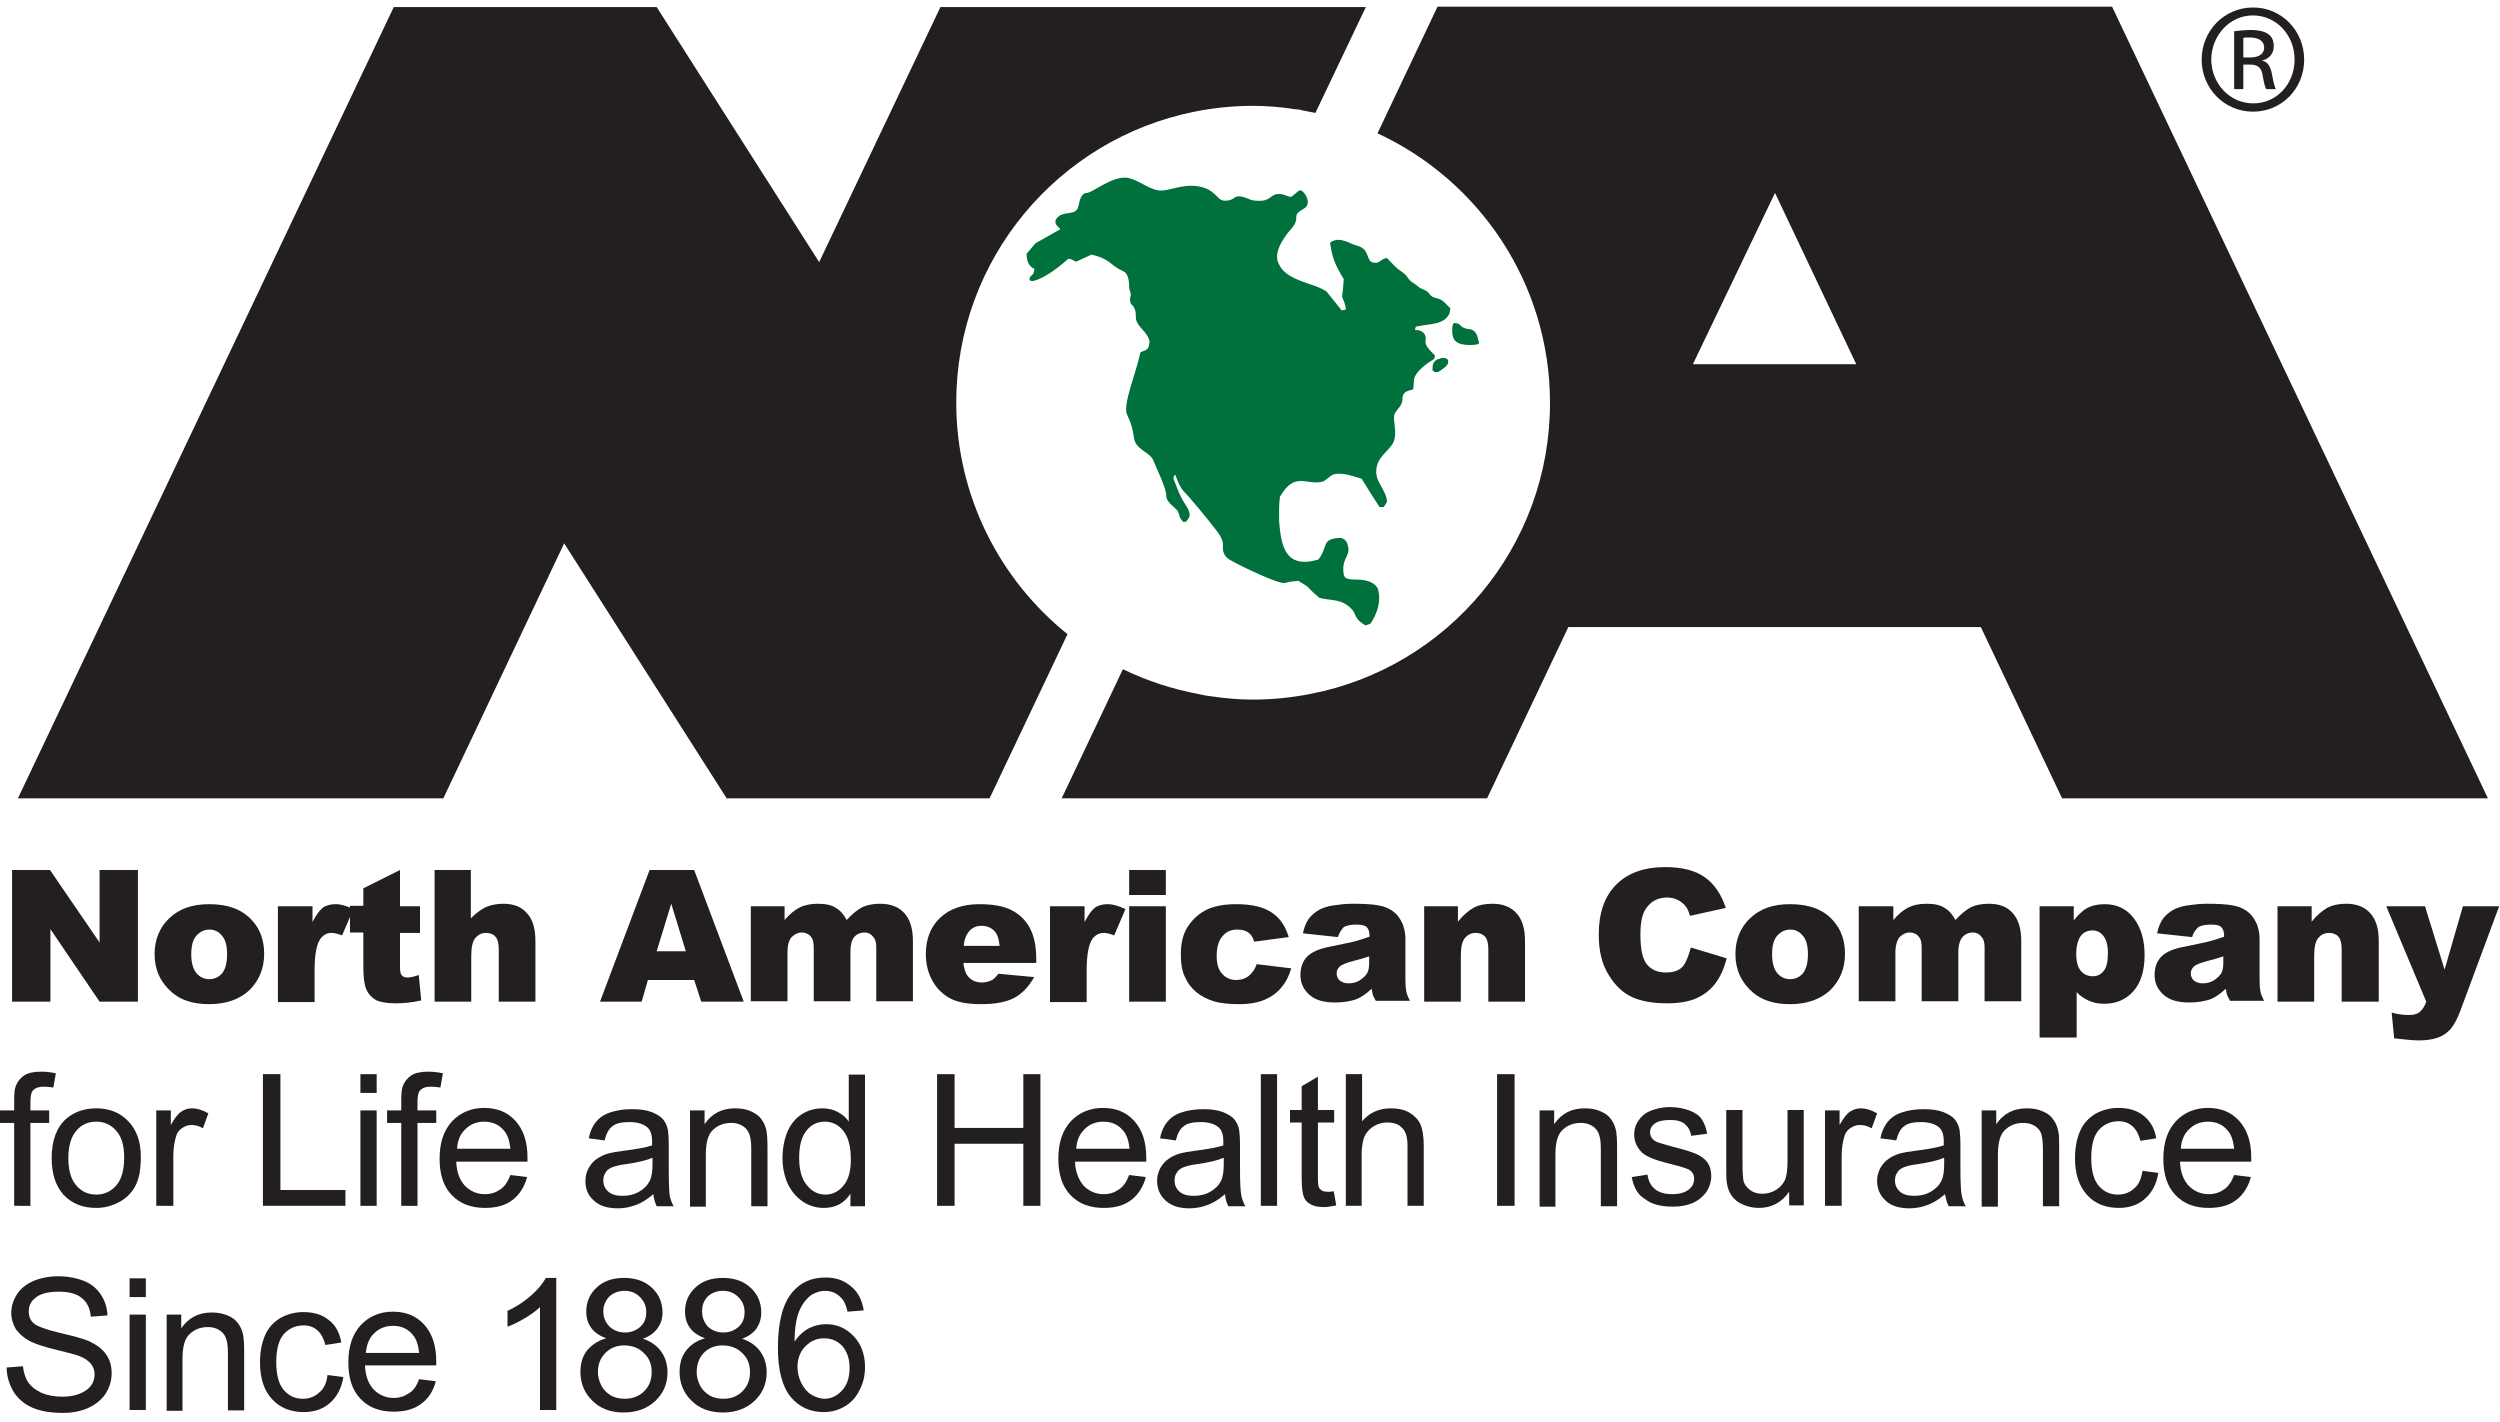 <svg enable-background="new 0 0 600 341.2" viewBox="0 0 600 341.2" xmlns="http://www.w3.org/2000/svg"><path d="m229.5 96.6c0-34.5 24.6-63.3 57.2-69.8 4.5-.9 9.2-1.4 14-1.4 3.4.0 6.8.3 10 .8.4.0.7.1 1.1.1.3.1.6.1.8.2 1 .2 2.1.4 3.1.6l12.1-25.4H225.7l-29.1 61.2-39-61.2h-63.1l-90.2 189.9h102.1l29-61.2 39 61.2h63.1l18.7-39.4c-16.2-13-26.7-33.1-26.7-55.6" fill="#231f20"/><path d="m506.9 1.6H345L330.6 32C355 43.3 372 68 372 96.7c0 34.6-24.6 63.4-57.3 69.8-4.5.9-9.2 1.4-14 1.4-3.4.0-6.8-.3-10.1-.8-.5-.1-1-.1-1.4-.2-.5-.1-1-.2-1.4-.3-6.4-1.2-12.6-3.2-18.3-6l-14.7 31h102.1l19.5-41.1h99l19.5 41.1h102.2zM406.3 87.4 426 46.3l19.5 41.1z" fill="#231f20"/><path d="m349.6 77.6c.3.1.4.0.8.4.5.6 1.2.9 2.3 1s1.7 1.1 1.8 1.6.4 1.3.4 1.7c-.1.1-.8.3-2.1.3-3.4.0-4.3-1.1-4.2-3.5.0-1.2.0-1.8 1-1.5m-4.7 8.7c.6-.1 1.1-.4 1.5-.4.4.1 1.1.0 1.2.9.0.8-1.4 1.7-2.4 2.4-.3.0-.6.0-.8.0-.1-.1-.3-.3-.4-.4-.1-1.4.1-1.9.9-2.5" fill="#00703c"/><path d="m352.8 82.8c1.3.0 2-.2 2.1-.3.0-.4-.2-1.2-.4-1.7-.1-.5-.7-1.5-1.8-1.6s-1.9-.5-2.3-1c-.4-.4-.5-.3-.8-.4-.9-.3-1 .3-1 1.6-.1 2.2.8 3.4 4.2 3.4" fill="#00703c"/><path d="m344.3 89.3h.8c1.1-.7 2.5-1.6 2.4-2.4s-.8-.8-1.2-.9-1 .2-1.5.4c-.9.6-1 1.1-1 2.5.3.1.4.2.5.4" fill="#00703c"/><g fill="#231f20"><path d="m538.4 15.5h1.6c1.8.0 2.7.7 3 2.4.3 1.8.6 3.1.9 3.5h2.3c-.2-.4-.5-1.3-.9-3.4-.3-2-1.1-3.2-2.3-3.4v-.1c1.5-.4 2.7-1.5 2.7-3.4.0-1.3-.4-2.3-1.3-2.9-.8-.6-2.2-1-4.3-1-1.7.0-2.8.2-3.9.3v13.9h2.2zm0-6.4c.4-.1.9-.1 1.6-.1 2.5.0 3.4 1.2 3.4 2.4.0 1.7-1.5 2.4-3.4 2.4h-1.6z"/><path d="m540.7 26.8c6.9.0 12.3-5.5 12.3-12.5.0-6.9-5.4-12.5-12.2-12.5h-.1c-6.8.0-12.3 5.5-12.3 12.5s5.5 12.5 12.3 12.5m0-23.1c5.6.0 10 4.7 10 10.6s-4.4 10.6-10 10.5c-5.5.0-10-4.7-10-10.6.1-5.8 4.5-10.5 10-10.5"/><path d="m2.9 208.8H12l11.9 17.4v-17.4h9.2v31.6h-9.2L12.1 223v17.4H2.9z"/><path d="m37.1 229c0-3.5 1.2-6.4 3.5-8.6 2.4-2.3 5.5-3.4 9.6-3.4 4.6.0 8 1.3 10.4 4 1.9 2.1 2.8 4.8 2.8 7.9.0 3.5-1.2 6.4-3.5 8.7-2.3 2.2-5.6 3.4-9.7 3.4-3.7.0-6.7-.9-8.9-2.8-2.8-2.4-4.2-5.5-4.2-9.2m8.8.0c0 2 .4 3.5 1.2 4.5s1.9 1.5 3.1 1.5c1.3.0 2.3-.5 3.1-1.4.8-1 1.2-2.5 1.2-4.6.0-2-.4-3.5-1.2-4.4-.8-1-1.8-1.5-3-1.5-1.3.0-2.3.5-3.2 1.5-.8.9-1.2 2.4-1.2 4.4"/><path d="m66.8 217.5H75v3.8c.8-1.6 1.6-2.7 2.4-3.4.8-.6 1.9-.9 3.1-.9 1.3.0 2.7.4 4.3 1.2l-2.7 6.3c-1-.4-1.9-.6-2.5-.6-1.2.0-2 .5-2.7 1.4-.9 1.3-1.4 3.8-1.4 7.5v7.7h-8.8v-23z"/><path d="m96 208.8v8.7h4.8v6.4H96v8.1c0 1 .1 1.6.3 1.9.3.5.8.7 1.5.7s1.6-.2 2.7-.6l.6 6.1c-2.2.5-4.2.7-6.1.7-2.2.0-3.8-.3-4.8-.8-1-.6-1.8-1.4-2.3-2.6s-.7-3-.7-5.5v-8.1H84v-6.4h3.2v-4.2z"/><path d="m104.2 208.8h8.8v11.6c1.2-1.2 2.4-2.1 3.6-2.7 1.2-.5 2.6-.8 4.2-.8 2.4.0 4.3.7 5.6 2.2 1.4 1.4 2.1 3.7 2.1 6.7v14.6h-8.8v-12.6c0-1.4-.3-2.5-.8-3-.5-.6-1.3-.9-2.2-.9-1.1.0-1.9.4-2.6 1.2s-1 2.3-1 4.3v11h-8.8v-31.6z"/><path d="m166.6 235.2h-11.1l-1.5 5.2h-10l11.9-31.6h10.7l11.9 31.6h-10.2zm-2-6.9-3.5-11.4-3.5 11.4z"/><path d="m180.1 217.5h8.2v3.3c1.2-1.4 2.4-2.4 3.6-3s2.7-.9 4.4-.9c1.8.0 3.3.3 4.3 1 1.1.6 1.9 1.6 2.6 2.9 1.4-1.5 2.6-2.5 3.8-3.1 1.1-.5 2.5-.8 4.2-.8 2.5.0 4.4.7 5.8 2.2s2.1 3.7 2.1 6.8v14.4h-8.8v-13c0-1-.2-1.8-.6-2.3-.6-.8-1.3-1.2-2.2-1.2-1 0-1.9.4-2.5 1.1s-.9 1.9-.9 3.6v11.8h-8.8v-12.6c0-1-.1-1.7-.2-2-.2-.6-.5-1-1-1.4-.5-.3-1-.5-1.6-.5-1 0-1.8.4-2.5 1.1-.7.8-1 2-1 3.7v11.7h-8.8v-22.8z"/><path d="m248.8 231.1h-17.6c.2 1.4.5 2.5 1.1 3.2.8 1 2 1.5 3.3 1.5.9.0 1.7-.2 2.5-.6.5-.3 1-.8 1.5-1.5l8.6.8c-1.3 2.3-2.9 4-4.8 5s-4.5 1.5-8 1.5c-3 0-5.4-.4-7.2-1.3-1.7-.9-3.2-2.2-4.3-4.1s-1.7-4.1-1.7-6.6c0-3.6 1.1-6.5 3.4-8.7s5.5-3.3 9.5-3.3c3.3.0 5.9.5 7.8 1.5s3.3 2.4 4.3 4.3 1.5 4.3 1.5 7.4v.9zm-8.9-4.2c-.2-1.7-.6-2.9-1.4-3.6-.7-.7-1.7-1.1-2.9-1.1-1.4.0-2.5.5-3.3 1.7-.5.7-.9 1.7-1 3.1h8.6z"/><path d="m252.1 217.5h8.2v3.8c.8-1.6 1.6-2.7 2.4-3.4.8-.6 1.9-.9 3.1-.9 1.3.0 2.7.4 4.3 1.2l-2.7 6.3c-1-.4-1.9-.6-2.5-.6-1.1.0-2 .5-2.7 1.4-.9 1.3-1.4 3.8-1.4 7.5v7.7H252v-23z"/><path d="m271 208.8h8.8v6H271zm0 8.7h8.8v22.9H271z"/><path d="m301.6 231.4 8.3 1c-.5 1.7-1.2 3.2-2.3 4.5-1 1.3-2.4 2.3-4 3s-3.7 1.1-6.2 1.1c-2.4.0-4.5-.2-6.1-.7s-3-1.2-4.2-2.2-2.1-2.2-2.7-3.6c-.7-1.4-1-3.2-1-5.4.0-2.4.4-4.3 1.2-5.9.6-1.1 1.4-2.2 2.4-3.1s2.1-1.6 3.1-2c1.7-.7 3.9-1.1 6.6-1.1 3.7.0 6.6.7 8.5 2 2 1.3 3.3 3.3 4.1 5.9L301 226c-.3-1-.7-1.7-1.4-2.2s-1.6-.7-2.7-.7c-1.5.0-2.6.5-3.5 1.6-.9 1-1.4 2.6-1.4 4.7.0 1.9.4 3.3 1.3 4.3s2 1.5 3.4 1.5c1.1.0 2.1-.3 2.9-.9 1-.8 1.6-1.7 2-2.9"/><path d="m321.1 224.9-8.4-.9c.3-1.5.8-2.6 1.4-3.5.6-.8 1.5-1.6 2.6-2.2.8-.4 1.9-.8 3.3-1s2.9-.4 4.6-.4c2.6.0 4.7.1 6.3.4s2.9.9 4 1.9c.7.6 1.3 1.6 1.8 2.7.4 1.2.6 2.3.6 3.4v10.1c0 1.1.1 1.9.2 2.5s.4 1.4.9 2.3h-8.2c-.3-.6-.6-1-.7-1.4-.1-.3-.2-.8-.3-1.5-1.2 1.1-2.3 1.9-3.4 2.4-1.5.6-3.4.9-5.4.9-2.7.0-4.8-.6-6.2-1.9s-2.1-2.8-2.1-4.7c0-1.7.5-3.2 1.5-4.3s2.9-2 5.6-2.5c3.3-.7 5.4-1.1 6.4-1.4s2-.6 3.1-1c0-1.1-.2-1.8-.7-2.3-.4-.4-1.2-.6-2.4-.6-1.4.0-2.5.2-3.2.7-.5.6-1 1.3-1.3 2.3m7.6 4.6c-1.2.4-2.5.8-3.8 1.1-1.8.5-2.9.9-3.4 1.4s-.7 1-.7 1.6c0 .7.2 1.2.7 1.7.5.4 1.2.7 2.1.7 1 0 1.9-.2 2.7-.7s1.4-1.1 1.8-1.7c.4-.7.5-1.6.5-2.7v-1.4z"/><path d="m341.7 217.5h8.2v3.7c1.2-1.5 2.5-2.6 3.7-3.3s2.8-1 4.6-1c2.4.0 4.3.7 5.7 2.2s2.1 3.7 2.1 6.7v14.6h-8.8v-12.6c0-1.4-.3-2.5-.8-3-.5-.6-1.3-.9-2.2-.9-1.1.0-1.9.4-2.6 1.2s-1 2.3-1 4.3v11h-8.8v-22.9z"/><path d="m405.8 227.4 8.6 2.6c-.6 2.4-1.5 4.4-2.7 6s-2.8 2.8-4.6 3.6-4.2 1.2-7 1.2c-3.4.0-6.2-.5-8.4-1.5s-4.1-2.8-5.6-5.3c-1.6-2.5-2.4-5.7-2.4-9.7.0-5.2 1.4-9.2 4.2-12s6.7-4.2 11.8-4.2c4 0 7.1.8 9.4 2.4s4 4.1 5.1 7.4l-8.6 1.9c-.3-1-.6-1.7-.9-2.1-.5-.7-1.2-1.3-2-1.7s-1.7-.6-2.6-.6c-2.2.0-3.9.9-5.1 2.7-.9 1.3-1.3 3.4-1.3 6.2.0 3.5.5 5.9 1.6 7.2s2.6 1.9 4.5 1.9 3.3-.5 4.2-1.6c.6-.8 1.3-2.4 1.8-4.4"/><path d="m416.5 229c0-3.5 1.2-6.4 3.5-8.6 2.4-2.3 5.5-3.4 9.6-3.4 4.6.0 8.1 1.3 10.4 4 1.9 2.1 2.8 4.8 2.8 7.9.0 3.5-1.2 6.4-3.5 8.7-2.3 2.2-5.6 3.4-9.7 3.4-3.7.0-6.7-.9-8.9-2.8-2.8-2.4-4.2-5.5-4.2-9.2m8.8.0c0 2 .4 3.5 1.2 4.5s1.9 1.5 3.1 1.5c1.3.0 2.3-.5 3.1-1.4.8-1 1.2-2.5 1.2-4.6.0-2-.4-3.5-1.2-4.4-.8-1-1.8-1.5-3-1.5-1.3.0-2.3.5-3.2 1.5-.8.9-1.2 2.4-1.2 4.4"/><path d="m446.2 217.5h8.2v3.3c1.2-1.4 2.4-2.4 3.6-3s2.6-.9 4.4-.9 3.3.3 4.3 1c1.1.6 1.9 1.6 2.6 2.9 1.4-1.5 2.6-2.5 3.8-3.1 1.1-.5 2.5-.8 4.2-.8 2.5.0 4.4.7 5.7 2.2 1.4 1.5 2.1 3.7 2.1 6.8v14.4h-8.8v-13c0-1-.2-1.8-.6-2.3-.6-.8-1.3-1.2-2.2-1.2-1 0-1.9.4-2.5 1.1s-1 1.9-1 3.6v11.8h-8.8v-12.6c0-1-.1-1.7-.2-2-.2-.6-.5-1-1-1.4-.5-.3-1-.5-1.6-.5-1 0-1.8.4-2.5 1.1-.6.8-1 2-1 3.7v11.7h-8.8v-22.8z"/><path d="m489.5 249.1v-31.6h8.2v3.4c1.1-1.4 2.2-2.4 3.1-2.9 1.3-.7 2.7-1 4.3-1 3.1.0 5.4 1.2 7.1 3.5s2.5 5.2 2.5 8.7c0 3.8-.9 6.7-2.7 8.7s-4.1 3-6.9 3c-1.4.0-2.6-.2-3.7-.7s-2.1-1.1-3-2.1V249h-8.9zm8.8-20.1c0 1.8.4 3.2 1.1 4 .8.9 1.7 1.3 2.9 1.3 1 0 1.9-.4 2.6-1.3.7-.8 1-2.3 1-4.3.0-1.9-.4-3.2-1.1-4.1s-1.6-1.3-2.6-1.3c-1.1.0-2.1.4-2.8 1.3-.7 1-1.1 2.4-1.1 4.4"/><path d="m526.1 224.9-8.4-.9c.3-1.5.8-2.6 1.4-3.5.6-.8 1.5-1.6 2.6-2.2.8-.4 1.9-.8 3.3-1s2.9-.4 4.6-.4c2.6.0 4.7.1 6.3.4s2.9.9 4 1.9c.7.6 1.3 1.6 1.8 2.7.4 1.2.6 2.3.6 3.4v10.1c0 1.1.1 1.9.2 2.5s.4 1.4.9 2.3h-8.2c-.3-.6-.5-1-.7-1.4-.1-.3-.2-.8-.3-1.5-1.2 1.1-2.3 1.9-3.4 2.4-1.5.6-3.4.9-5.4.9-2.7.0-4.8-.6-6.2-1.9s-2.1-2.8-2.1-4.7c0-1.7.5-3.2 1.5-4.3s2.9-2 5.7-2.5c3.3-.7 5.4-1.1 6.4-1.4s2-.6 3.1-1c0-1.1-.2-1.8-.7-2.3-.4-.4-1.2-.6-2.4-.6-1.4.0-2.5.2-3.2.7-.6.6-1.1 1.3-1.4 2.3m7.6 4.6c-1.2.4-2.5.8-3.8 1.1-1.8.5-2.9.9-3.4 1.4s-.7 1-.7 1.6c0 .7.2 1.2.7 1.7.5.4 1.2.7 2.1.7 1 0 1.9-.2 2.7-.7s1.4-1.1 1.8-1.7c.4-.7.5-1.6.5-2.7v-1.4z"/><path d="m546.6 217.5h8.2v3.7c1.2-1.5 2.5-2.6 3.7-3.3 1.3-.7 2.8-1 4.6-1 2.4.0 4.3.7 5.7 2.2s2.1 3.7 2.1 6.7v14.6H562v-12.6c0-1.4-.3-2.5-.8-3-.5-.6-1.3-.9-2.2-.9-1.1.0-1.9.4-2.6 1.2s-1 2.3-1 4.3v11h-8.8z"/><path d="m572.7 217.5h9.3l4.7 15.2 4.4-15.2h8.7l-9.1 24.5c-1 2.8-2.1 4.7-3.2 5.6-1.5 1.4-3.8 2.1-7 2.1-1.3.0-3.2-.2-5.9-.5l-.6-6.2c1.3.4 2.7.6 4.2.6 1 0 1.9-.2 2.5-.7s1.2-1.3 1.6-2.5z"/><path d="m3.4 289.4v-19.9H0v-3h3.4V264c0-1.5.1-2.7.4-3.4.4-1 1-1.8 2-2.5.9-.6 2.3-.9 4-.9 1.1.0 2.3.1 3.6.4l-.6 3.4c-.8-.1-1.6-.2-2.3-.2-1.2.0-2 .3-2.5.8s-.7 1.4-.7 2.8v2.1h4.5v3H7.3v19.9z"/><path d="m12.4 277.9c0-4.2 1.2-7.4 3.5-9.4 2-1.7 4.4-2.5 7.2-2.5 3.1.0 5.7 1 7.7 3.1s3 4.9 3 8.5c0 3-.4 5.3-1.3 7s-2.2 3-3.9 3.9-3.5 1.4-5.5 1.4c-3.2.0-5.8-1-7.8-3.1-1.9-2.1-2.9-5-2.9-8.9m4 0c0 2.9.6 5.1 1.9 6.6s2.9 2.2 4.8 2.2 3.5-.7 4.8-2.2 1.9-3.7 1.9-6.7c0-2.8-.6-5-1.9-6.4-1.3-1.5-2.9-2.2-4.8-2.2s-3.6.7-4.8 2.2c-1.2 1.4-1.9 3.6-1.9 6.5"/><path d="m37.5 289.4v-22.9H41v3.5c.9-1.6 1.7-2.7 2.5-3.2.7-.5 1.6-.8 2.5-.8 1.3.0 2.6.4 4 1.2l-1.3 3.6c-.9-.6-1.9-.8-2.8-.8-.8.0-1.6.3-2.3.8s-1.2 1.2-1.4 2.1c-.4 1.4-.6 2.9-.6 4.5v12z"/><path d="m63.1 289.4v-31.6h4.2v27.8h15.6v3.8z"/><path d="m86.5 257.8h3.9v4.5h-3.9zm0 8.7h3.9v22.9h-3.9z"/><path d="m96.3 289.4v-19.9h-3.4v-3h3.4V264c0-1.5.1-2.7.4-3.4.4-1 1-1.8 2-2.5.9-.6 2.3-.9 4-.9 1.1.0 2.3.1 3.6.4l-.6 3.4c-.8-.1-1.6-.2-2.3-.2-1.2.0-2 .3-2.5.8s-.7 1.4-.7 2.8v2.1h4.5v3h-4.5v19.9z"/><path d="m122.5 282 4 .5c-.6 2.3-1.8 4.2-3.5 5.5s-3.9 1.9-6.6 1.9c-3.3.0-6-1-8-3.1s-2.9-5-2.9-8.7c0-3.9 1-6.8 3-9 2-2.1 4.6-3.2 7.7-3.2s5.6 1 7.5 3.1 2.9 5 2.9 8.8v1h-17.1c.1 2.5.8 4.4 2.1 5.8 1.3 1.3 2.9 2 4.8 2 1.4.0 2.6-.4 3.6-1.1 1.1-.7 1.9-1.9 2.5-3.5m-12.8-6.3h12.8c-.2-1.9-.7-3.4-1.5-4.3-1.2-1.5-2.8-2.2-4.8-2.2-1.8.0-3.3.6-4.5 1.8-1.2 1.1-1.9 2.7-2 4.7"/><path d="m156.8 286.6c-1.4 1.2-2.8 2.1-4.2 2.6-1.3.5-2.8.8-4.3.8-2.5.0-4.5-.6-5.8-1.9-1.4-1.2-2-2.8-2-4.7.0-1.1.3-2.2.8-3.1s1.2-1.7 2-2.2c.8-.6 1.8-1 2.8-1.3.8-.2 1.9-.4 3.5-.6 3.1-.4 5.4-.8 6.9-1.3.0-.5.0-.9.0-1 0-1.6-.4-2.7-1.1-3.3-1-.9-2.5-1.3-4.4-1.3-1.8.0-3.2.3-4 1-.9.6-1.5 1.8-1.9 3.4l-3.8-.5c.3-1.6.9-2.9 1.7-3.9s1.9-1.8 3.4-2.3 3.2-.8 5.2-.8 3.5.2 4.8.7c1.2.5 2.1 1 2.7 1.7s1 1.6 1.2 2.6c.1.7.2 1.9.2 3.6v5.2c0 3.6.1 5.9.2 6.8.2 1 .5 1.9 1 2.7h-4.1c-.4-.9-.7-1.9-.8-2.9m-.3-8.7c-1.4.6-3.5 1.1-6.3 1.5-1.6.2-2.7.5-3.4.8s-1.2.7-1.5 1.3c-.4.5-.5 1.2-.5 1.9.0 1 .4 1.9 1.2 2.6s1.9 1 3.4 1 2.8-.3 4-1 2-1.5 2.6-2.7c.4-.9.6-2.2.6-3.9v-1.5z"/><path d="m165.6 289.4v-22.9h3.5v3.3c1.7-2.5 4.1-3.8 7.3-3.8 1.4.0 2.7.2 3.8.7s2 1.1 2.6 2c.6.8 1 1.8 1.2 2.9.1.7.2 2 .2 3.8v14.1h-3.9v-13.9c0-1.6-.2-2.8-.5-3.5-.3-.8-.8-1.4-1.6-1.9s-1.7-.7-2.7-.7c-1.7.0-3.1.5-4.3 1.6-1.2 1-1.8 3-1.8 6v12.5h-3.8z"/><path d="m204.1 289.4v-2.9c-1.5 2.3-3.6 3.4-6.4 3.4-1.8.0-3.5-.5-5-1.5s-2.7-2.4-3.6-4.2c-.8-1.8-1.3-3.9-1.3-6.2s.4-4.4 1.1-6.2c.8-1.9 1.9-3.3 3.4-4.3s3.2-1.5 5.1-1.5c1.4.0 2.6.3 3.7.9s2 1.3 2.6 2.3v-11.3h3.9v31.6h-3.5zm-12.3-11.5c0 2.9.6 5.1 1.9 6.6 1.2 1.5 2.7 2.2 4.4 2.2s3.1-.7 4.3-2.1 1.8-3.5 1.8-6.3c0-3.1-.6-5.4-1.8-6.9s-2.7-2.2-4.5-2.2c-1.7.0-3.2.7-4.3 2.1-1.2 1.4-1.8 3.6-1.8 6.6"/><path d="m224.9 289.4v-31.6h4.2v12.9h16.5v-12.9h4.1v31.6h-4.1v-14.9h-16.5v14.9z"/><path d="m271 282 4 .5c-.6 2.3-1.8 4.2-3.5 5.5s-3.9 1.9-6.6 1.9c-3.4.0-6-1-8-3.1s-2.9-5-2.9-8.7c0-3.9 1-6.8 3-9 2-2.1 4.6-3.2 7.7-3.2s5.6 1 7.5 3.1 2.9 5 2.9 8.8v1H258c.1 2.5.9 4.4 2.1 5.8 1.3 1.3 2.9 2 4.8 2 1.4.0 2.6-.4 3.6-1.1 1.1-.7 1.9-1.9 2.5-3.5m-12.7-6.3h12.8c-.2-1.9-.7-3.4-1.5-4.3-1.2-1.5-2.8-2.2-4.8-2.2-1.8.0-3.3.6-4.5 1.8s-1.9 2.7-2 4.7"/><path d="m294 286.6c-1.4 1.2-2.8 2.1-4.2 2.6-1.3.5-2.8.8-4.3.8-2.5.0-4.4-.6-5.8-1.9-1.3-1.2-2-2.8-2-4.7.0-1.1.3-2.2.8-3.1s1.2-1.7 2-2.2c.8-.6 1.8-1 2.8-1.3.8-.2 1.9-.4 3.4-.6 3.1-.4 5.4-.8 6.9-1.3.0-.5.0-.9.0-1 0-1.6-.4-2.7-1.1-3.3-1-.9-2.5-1.3-4.4-1.3-1.8.0-3.2.3-4 1-.9.6-1.5 1.8-1.9 3.4l-3.8-.5c.3-1.6.9-2.9 1.7-3.9s1.9-1.8 3.4-2.3 3.2-.8 5.2-.8 3.5.2 4.8.7c1.2.5 2.1 1 2.7 1.7s1 1.6 1.2 2.6c.1.7.2 1.9.2 3.6v5.2c0 3.6.1 5.9.3 6.8.2 1 .5 1.9 1 2.7h-4.1c-.5-.9-.7-1.9-.8-2.9m-.4-8.7c-1.4.6-3.5 1.1-6.3 1.5-1.6.2-2.7.5-3.4.8s-1.2.7-1.5 1.3c-.4.5-.5 1.2-.5 1.9.0 1 .4 1.9 1.2 2.6s1.9 1 3.4 1 2.8-.3 4-1 2-1.5 2.6-2.7c.4-.9.6-2.2.6-3.9v-1.5z"/><path d="m302.6 257.8h3.9v31.6h-3.9z"/><path d="m320.1 285.9.6 3.4c-1.1.2-2.1.4-2.9.4-1.4.0-2.5-.2-3.3-.7-.8-.4-1.3-1-1.6-1.8-.3-.7-.5-2.3-.5-4.6v-13.2h-2.8v-3h2.8v-5.7l3.9-2.3v8h3.9v3h-3.9v13.4c0 1.1.1 1.8.2 2.1s.4.6.7.8.7.3 1.3.3c.3.1.9.0 1.6-.1"/><path d="m323 289.4v-31.6h3.9v11.3c1.8-2.1 4.1-3.1 6.9-3.1 1.7.0 3.2.3 4.4 1s2.1 1.6 2.7 2.8c.5 1.2.8 2.9.8 5.1v14.5h-3.9v-14.5c0-1.9-.4-3.4-1.3-4.2-.8-.9-2-1.3-3.6-1.3-1.2.0-2.2.3-3.2.9s-1.7 1.4-2.2 2.4c-.4 1-.7 2.4-.7 4.2v12.5z"/><path d="m359.3 257.8h4.2v31.6h-4.2z"/><path d="m369.5 289.4v-22.9h3.5v3.3c1.7-2.5 4.1-3.8 7.3-3.8 1.4.0 2.7.2 3.8.7 1.2.5 2 1.1 2.6 2 .6.8 1 1.8 1.2 2.9.1.7.2 2 .2 3.8v14.1h-3.9v-13.9c0-1.6-.2-2.8-.5-3.5-.3-.8-.8-1.4-1.6-1.9s-1.7-.7-2.7-.7c-1.7.0-3.1.5-4.3 1.6-1.2 1-1.8 3-1.8 6v12.5h-3.8z"/><path d="m391.6 282.5 3.8-.6c.2 1.5.8 2.7 1.8 3.5s2.4 1.2 4.1 1.2c1.8.0 3.1-.4 4-1.1s1.3-1.6 1.3-2.6c0-.9-.4-1.6-1.1-2.1-.5-.3-1.9-.8-4-1.3-2.8-.7-4.8-1.3-5.9-1.9-1.1-.5-1.9-1.2-2.5-2.2-.6-.9-.9-2-.9-3.1.0-1 .2-2 .7-2.8.5-.9 1.1-1.6 1.9-2.2.6-.4 1.4-.8 2.5-1.1 1-.3 2.2-.5 3.4-.5 1.8.0 3.4.3 4.7.8 1.4.5 2.4 1.2 3 2.1s1.1 2.1 1.3 3.5l-3.8.5c-.2-1.2-.7-2.1-1.5-2.8s-2-1-3.5-1c-1.8.0-3.1.3-3.8.9-.8.6-1.1 1.3-1.1 2.1.0.5.2 1 .5 1.4s.8.8 1.5 1c.4.1 1.5.5 3.4 1 2.8.7 4.7 1.3 5.8 1.8s1.9 1.1 2.6 2c.6.9.9 2 .9 3.3s-.4 2.5-1.1 3.7c-.8 1.1-1.8 2-3.3 2.7-1.4.6-3 .9-4.8.9-3 0-5.2-.6-6.8-1.9-1.6-.9-2.6-2.7-3.1-5.2"/><path d="m429.4 289.4V286c-1.8 2.6-4.2 3.9-7.3 3.9-1.4.0-2.6-.3-3.8-.8s-2-1.2-2.6-2-1-1.7-1.2-2.9c-.2-.8-.2-2-.2-3.6v-14.2h3.9v12.7c0 2 .1 3.4.2 4.1.2 1 .8 1.8 1.6 2.4s1.8.9 2.9.9c1.2.0 2.3-.3 3.3-.9s1.7-1.4 2.2-2.4c.4-1 .6-2.5.6-4.5v-12.3h3.9v22.9h-3.5z"/><path d="m438 289.4v-22.9h3.5v3.5c.9-1.6 1.7-2.7 2.5-3.2s1.6-.8 2.5-.8c1.3.0 2.6.4 4 1.2l-1.3 3.6c-1-.6-1.9-.8-2.9-.8-.8.0-1.6.3-2.3.8s-1.2 1.2-1.4 2.1c-.4 1.4-.6 2.9-.6 4.5v12z"/><path d="m466.8 286.6c-1.4 1.2-2.8 2.1-4.2 2.6-1.3.5-2.8.8-4.3.8-2.5.0-4.5-.6-5.8-1.9-1.3-1.2-2-2.8-2-4.7.0-1.1.3-2.2.8-3.1s1.2-1.7 2-2.2c.8-.6 1.8-1 2.8-1.3.8-.2 1.9-.4 3.5-.6 3.1-.4 5.4-.8 6.9-1.3.0-.5.0-.9.0-1 0-1.6-.4-2.7-1.1-3.3-1-.9-2.5-1.3-4.4-1.3-1.8.0-3.2.3-4 1-.9.6-1.5 1.8-1.9 3.4l-3.8-.5c.3-1.6.9-2.9 1.7-3.9s1.9-1.8 3.4-2.3 3.2-.8 5.2-.8 3.5.2 4.8.7c1.2.5 2.1 1 2.7 1.7s1 1.6 1.2 2.6c.1.7.2 1.9.2 3.6v5.2c0 3.6.1 5.9.3 6.8.2 1 .5 1.9 1 2.7h-4.1c-.5-.9-.7-1.9-.9-2.9m-.3-8.7c-1.4.6-3.5 1.1-6.3 1.5-1.6.2-2.7.5-3.4.8s-1.2.7-1.5 1.3c-.4.5-.5 1.2-.5 1.9.0 1 .4 1.9 1.2 2.6s1.9 1 3.4 1 2.8-.3 4-1 2-1.5 2.6-2.7c.4-.9.6-2.2.6-3.9v-1.5z"/><path d="m475.6 289.4v-22.9h3.5v3.3c1.7-2.5 4.1-3.8 7.3-3.8 1.4.0 2.7.2 3.8.7 1.2.5 2 1.1 2.6 2 .6.8 1 1.8 1.2 2.9.2.7.2 2 .2 3.8v14.1h-3.9v-13.9c0-1.6-.2-2.8-.4-3.5-.3-.8-.8-1.4-1.6-1.9s-1.7-.7-2.7-.7c-1.7.0-3.1.5-4.3 1.6-1.2 1-1.8 3-1.8 6v12.5h-3.9z"/><path d="m514.2 281 3.8.5c-.4 2.6-1.5 4.7-3.2 6.2s-3.8 2.2-6.3 2.2c-3.1.0-5.7-1-7.6-3.1s-2.9-5-2.9-8.8c0-2.5.4-4.6 1.2-6.5s2.1-3.2 3.7-4.2c1.7-.9 3.5-1.4 5.5-1.4 2.5.0 4.5.6 6.1 1.9s2.6 3 3 5.4l-3.8.6c-.4-1.5-1-2.7-1.9-3.5s-2-1.2-3.3-1.2c-2 0-3.5.7-4.8 2.1-1.2 1.4-1.8 3.6-1.8 6.7s.6 5.3 1.8 6.7 2.7 2.1 4.6 2.1c1.5.0 2.8-.5 3.8-1.4 1.2-.9 1.8-2.4 2.1-4.3"/><path d="m536.2 282 4 .5c-.6 2.3-1.8 4.2-3.5 5.5s-3.9 1.9-6.6 1.9c-3.4.0-6-1-8-3.1s-2.9-5-2.9-8.7c0-3.9 1-6.8 3-9 2-2.1 4.6-3.2 7.7-3.2s5.6 1 7.5 3.1 2.9 5 2.9 8.8v1h-17.1c.1 2.5.8 4.4 2.1 5.8 1.3 1.3 2.9 2 4.8 2 1.4.0 2.6-.4 3.6-1.1 1.1-.7 1.9-1.9 2.5-3.5m-12.8-6.3h12.8c-.2-1.9-.7-3.4-1.5-4.3-1.2-1.5-2.8-2.2-4.8-2.2-1.8.0-3.3.6-4.5 1.8-1.2 1.1-1.9 2.7-2 4.7"/><path d="m1.6 328.2 3.9-.3c.2 1.6.6 2.9 1.3 3.9s1.7 1.8 3.2 2.5c1.4.6 3.1.9 4.9.9 1.6.0 3-.2 4.2-.7s2.1-1.1 2.7-1.9.9-1.7.9-2.7-.3-1.9-.9-2.6-1.5-1.4-2.9-1.9c-.8-.3-2.7-.8-5.6-1.5s-4.9-1.4-6.1-2c-1.5-.8-2.6-1.8-3.4-2.9-.7-1.2-1.1-2.5-1.1-3.9.0-1.6.5-3.1 1.4-4.5s2.2-2.4 4-3.2c1.7-.7 3.7-1.1 5.8-1.1 2.3.0 4.4.4 6.2 1.1s3.2 1.9 4.1 3.3c1 1.5 1.5 3.1 1.6 5l-4 .3c-.2-2-.9-3.5-2.2-4.5-1.2-1-3.1-1.5-5.5-1.5-2.5.0-4.4.5-5.5 1.4-1.2.9-1.7 2-1.7 3.4.0 1.1.4 2.1 1.2 2.8s2.9 1.5 6.3 2.3 5.7 1.4 7 2c1.9.9 3.2 1.9 4.1 3.2s1.3 2.8 1.3 4.5-.5 3.3-1.4 4.8c-1 1.5-2.3 2.6-4.2 3.5-1.8.8-3.8 1.2-6.1 1.2-2.9.0-5.3-.4-7.2-1.2s-3.5-2.1-4.6-3.8c-1.1-1.9-1.7-3.8-1.7-5.9"/><path d="m31.1 306.8H35v4.5h-3.9zm0 8.7H35v22.9h-3.9z"/><path d="m40 338.4v-22.9h3.5v3.3c1.7-2.5 4.1-3.8 7.3-3.8 1.4.0 2.6.2 3.8.7s2 1.1 2.6 2c.6.8 1 1.8 1.2 2.9.1.7.2 2 .2 3.8v14.1h-3.9v-13.9c0-1.6-.2-2.8-.5-3.5-.3-.8-.8-1.4-1.6-1.9s-1.7-.7-2.7-.7c-1.7.0-3.1.5-4.3 1.6-1.2 1-1.8 3-1.8 6v12.5H40z"/><path d="m78.6 330 3.8.5c-.4 2.6-1.5 4.7-3.2 6.2s-3.8 2.2-6.3 2.2c-3.1.0-5.7-1-7.6-3.1-1.9-2-2.9-5-2.9-8.8.0-2.5.4-4.6 1.2-6.5s2.1-3.2 3.7-4.2c1.7-.9 3.5-1.4 5.5-1.4 2.5.0 4.5.6 6.1 1.9 1.6 1.2 2.6 3 3 5.4l-3.8.6c-.4-1.5-1-2.7-1.9-3.5s-2-1.2-3.3-1.2c-2 0-3.5.7-4.8 2.1-1.2 1.4-1.8 3.6-1.8 6.7s.6 5.3 1.8 6.7 2.7 2.1 4.6 2.1c1.5.0 2.8-.5 3.8-1.4 1.2-.9 1.9-2.4 2.1-4.3"/><path d="m100.6 331 4 .5c-.6 2.3-1.8 4.2-3.5 5.4-1.7 1.3-3.9 1.9-6.6 1.9-3.4.0-6-1-8-3.1s-2.9-5-2.9-8.7c0-3.9 1-6.8 3-9 2-2.1 4.6-3.2 7.7-3.2s5.6 1 7.5 3.1 2.9 5 2.9 8.8v1H87.6c.1 2.5.8 4.4 2.1 5.8 1.3 1.3 2.9 2 4.8 2 1.4.0 2.6-.4 3.6-1.1 1.1-.6 1.9-1.8 2.5-3.4m-12.8-6.3h12.8c-.2-1.9-.7-3.4-1.5-4.3-1.2-1.5-2.8-2.2-4.8-2.2-1.8.0-3.3.6-4.5 1.8-1.2 1.1-1.8 2.7-2 4.7"/><path d="m133.5 338.4h-3.9v-24.7c-.9.9-2.2 1.8-3.7 2.7s-2.9 1.6-4.1 2v-3.8c2.2-1 4.1-2.3 5.7-3.7s2.8-2.9 3.5-4.2h2.5z"/><path d="m145.5 321.2c-1.6-.6-2.8-1.4-3.6-2.5s-1.2-2.4-1.2-3.9c0-2.3.8-4.2 2.5-5.8s3.9-2.3 6.6-2.3c2.8.0 5 .8 6.7 2.4s2.5 3.6 2.5 5.9c0 1.5-.4 2.7-1.2 3.8s-1.9 1.9-3.5 2.5c1.9.6 3.4 1.7 4.4 3.1s1.5 3.1 1.5 5c0 2.7-1 5-2.9 6.8s-4.4 2.8-7.6 2.8c-3.1.0-5.6-.9-7.5-2.8-1.9-1.8-2.9-4.2-2.9-6.9.0-2.1.5-3.8 1.6-5.2 1.2-1.4 2.7-2.4 4.6-2.9m-2 8.1c0 1.1.3 2.2.8 3.2s1.3 1.8 2.3 2.4 2.2.8 3.4.8c1.8.0 3.4-.6 4.6-1.8s1.8-2.7 1.8-4.6-.6-3.4-1.9-4.6c-1.2-1.2-2.8-1.8-4.7-1.8-1.8.0-3.3.6-4.5 1.8s-1.8 2.7-1.8 4.6m1.3-14.6c0 1.5.5 2.7 1.5 3.7 1 .9 2.2 1.4 3.7 1.4s2.7-.5 3.7-1.4 1.4-2.1 1.4-3.5-.5-2.6-1.5-3.6-2.2-1.5-3.7-1.5-2.7.5-3.7 1.4c-.9 1-1.4 2.1-1.4 3.5"/><path d="m169.2 321.2c-1.6-.6-2.8-1.4-3.6-2.5s-1.2-2.4-1.2-3.9c0-2.3.8-4.2 2.5-5.8s3.9-2.3 6.6-2.3c2.8.0 5 .8 6.7 2.4s2.5 3.6 2.5 5.9c0 1.5-.4 2.7-1.1 3.8-.8 1.1-1.9 1.9-3.5 2.5 1.9.6 3.4 1.7 4.4 3.1s1.5 3.1 1.5 5c0 2.7-1 5-2.9 6.8s-4.4 2.8-7.6 2.8c-3.1.0-5.6-.9-7.5-2.8-1.9-1.8-2.9-4.2-2.9-6.9.0-2.1.5-3.8 1.6-5.2s2.6-2.4 4.5-2.9m-2 8.1c0 1.1.3 2.2.8 3.2s1.3 1.8 2.3 2.4 2.1.8 3.3.8c1.9.0 3.4-.6 4.6-1.8s1.8-2.7 1.8-4.6-.6-3.4-1.9-4.6c-1.2-1.2-2.8-1.8-4.7-1.8-1.8.0-3.3.6-4.5 1.8-1.1 1.2-1.7 2.7-1.7 4.6m1.3-14.6c0 1.5.5 2.7 1.4 3.7 1 .9 2.2 1.4 3.7 1.4s2.7-.5 3.7-1.4 1.4-2.1 1.4-3.5-.5-2.6-1.5-3.6-2.2-1.5-3.7-1.5-2.7.5-3.7 1.4c-.9 1-1.3 2.1-1.3 3.5"/><path d="m207.3 314.5-3.9.3c-.3-1.5-.8-2.6-1.5-3.3-1-1.1-2.3-1.7-3.9-1.7-1.2.0-2.3.4-3.3 1-1.2.9-2.2 2.2-2.9 3.9s-1.1 4.1-1.1 7.3c.9-1.4 2.1-2.5 3.4-3.2 1.4-.7 2.8-1 4.2-1 2.6.0 4.8 1 6.6 2.9s2.7 4.4 2.7 7.4c0 2-.4 3.8-1.3 5.5-.8 1.7-2 3-3.5 3.9s-3.2 1.4-5.1 1.4c-3.2.0-5.9-1.2-7.9-3.6s-3.1-6.3-3.1-11.8c0-6.1 1.1-10.5 3.4-13.3 2-2.4 4.6-3.6 8-3.6 2.5.0 4.5.7 6.1 2.1 1.8 1.4 2.7 3.4 3.1 5.8m-15.9 13.6c0 1.3.3 2.6.9 3.8s1.4 2.2 2.4 2.8 2.1 1 3.2 1c1.6.0 3-.7 4.2-2s1.8-3.1 1.8-5.4c0-2.2-.6-3.9-1.7-5.2-1.2-1.3-2.6-1.9-4.4-1.9s-3.2.6-4.5 1.9-1.9 3-1.9 5"/></g><path d="m346.1 72.1c-.8-.6-2.3-.5-2.9-1.4-.8-1.2-1.9-1.2-2.7-1.8-.9-.9-2-1.1-2.8-2.5-.4-.7-1.8-1.5-2.4-2-1-.9-1.5-1.6-2.5-2.5-1.6.3-1.6 1.5-3.3 1.1s-.7-3.2-3.7-4c-2.2-.6-4.1-2.3-6.4-.9-.2.1-.2.4-.1.7.6 4.1 1.9 5.9 3.2 8.2-.1 1.4-.2 2.8-.4 4.2.3.9.8 1.6.9 3.1-.4.1-.7.1-1 .2-1.2-1.5-2.4-3-3.6-4.5-1.4-1-3.2-1.5-4.9-2.1-2.8-1-5.5-2-6.7-4.8-.9-2.2.4-4.6 1.9-6.7 1-1.4 2.5-2.5 2.4-4.2-.1-1.2 1.2-1.7 2.1-2.3 1.1-.8.8-2.6-.5-3.9-.6-.6-1.1-.2-1.5.2-.4.3-.8.7-1.2 1-1 .2-1.9-.9-3.5-.6h-.1c-1.9.4-1.5 2-5.6 1.5-1-.1-3.3-1.7-4.6-.6-.7.6-2.5 1-3.4.3-1.4-1.2-2.2-2.6-5.3-3.1-4-.6-7 1.3-9.4 1s-4.7-2.4-7.3-3c-3.6-.7-8.5 3.5-9.9 3.6-1.4.0-1.8 1.8-2 2.9-.5 3.1-3.9.9-5.5 3.5-.4 1.2.5 1.6 1.1 2.3-2 1.1-4 2.3-6 3.4-.7.8-1.4 1.7-2.1 2.5.0 2 .6 3 1.9 3.7-.4 1.3.0.8-1.1 1.9-.6 1.7 1.7.8 3.5-.2 2.4-1.3 4.7-3.3 5.7-4.2.9.0 1.2.5 1.9.7 1.3-.6 2.5-1.2 3.7-1.7 4.6 1.1 4.3 2.5 7.4 3.9 1.2.5 1.6 1.8 1.6 3.9.0.8.6 1.5.3 2.3-.2.7-.1 1.5.3 1.9 1.4 1.3.8 2.8 1.1 3.7.5 1.9 2.8 2.9 3.2 5.2-.1.4-.1.8-.2 1.2-.3.7-.8.9-1.4 1.1-.4.1-.7.3-.7.7-1 4.7-4.2 12.2-3.1 14.5 1.1 2.4 1.3 3.2 1.7 5.8.4 2.3 2.9 3 4.1 4.4.2.2.4.5.5.8.8 2 3.2 6.8 3.1 8.5.0 1.8 2.7 2.9 3 4.2.3 1.4.9 1.9 1.2 2.1.8-.2.4.0.8-.4.5-.7 1.3-1.3-.4-3.8-1.7-2.6-2.3-5-2.9-6.3.1-.1.1-.6.2-.7.1.0.2-.1.3-.1.4 1.1 1.1 3 2 3.9.5.5 1.9 2.1 3.5 4 1.5 1.8 3.1 3.8 4.5 5.6 1.2 1.6 1.5 2.7 1.4 3.7-.1 2.5 1.6 3.1 2.3 3.5 2.3 1.3 11.2 5.6 12.6 5.2s1.6-.3 3.2-.5c.1.1 1.6.9 2.2 1.4.6.6 1.3 1.4 2.9 2.7 2 .5 4.5.4 6.1 1.4 3.6 2.3 1.2 2.9 4.9 5.2.4-.1.8-.3 1.2-.4 1.5-2.2 2.7-5.3 1.8-8.4-.6-1.3-2.3-2.2-5.1-2.2s-3.1-.4-3.2-2.1c-.2-3.6 2.2-3.6.8-6.9-.4-.6-.6-.7-1.3-1-5 .1-3 2.1-5.5 5.2-8 2.3-8.9-3.3-9.4-9.1.0-2-.1-3.9.2-6 3.7-6.4 6.5-2.4 10.5-3.7.8-.6 1.2-.9 2-1.5 2.2-.9 5.3.4 7.1.9 1.4 2.3 2.8 4.5 4.3 6.8h1c.3-.4.5-.8.8-1.3-.3-3-2.7-4.6-2.6-7.3.1-3.5 2.9-4.6 4.1-6.9 1-2.1.0-4.9.2-6.4.2-1.4 2-2.1 2-4.1s1.8-1.9 2.6-2.3c.1-.8.1-1.7.2-2.5.5-1.9 3.1-3.7 4.7-4.7.2-.1.4-.8.2-1-3.6-3.4-1.4-3.1-2.4-5-.5-.7-1.1-1-2.3-1 .1-.3.1-.6.2-.8 3.5-.8 6.7-.3 8.1-3.2.1-.4.1-.8.2-1.3-.8-.5-1.1-1.2-2-1.8" fill="#00703c"/></svg>